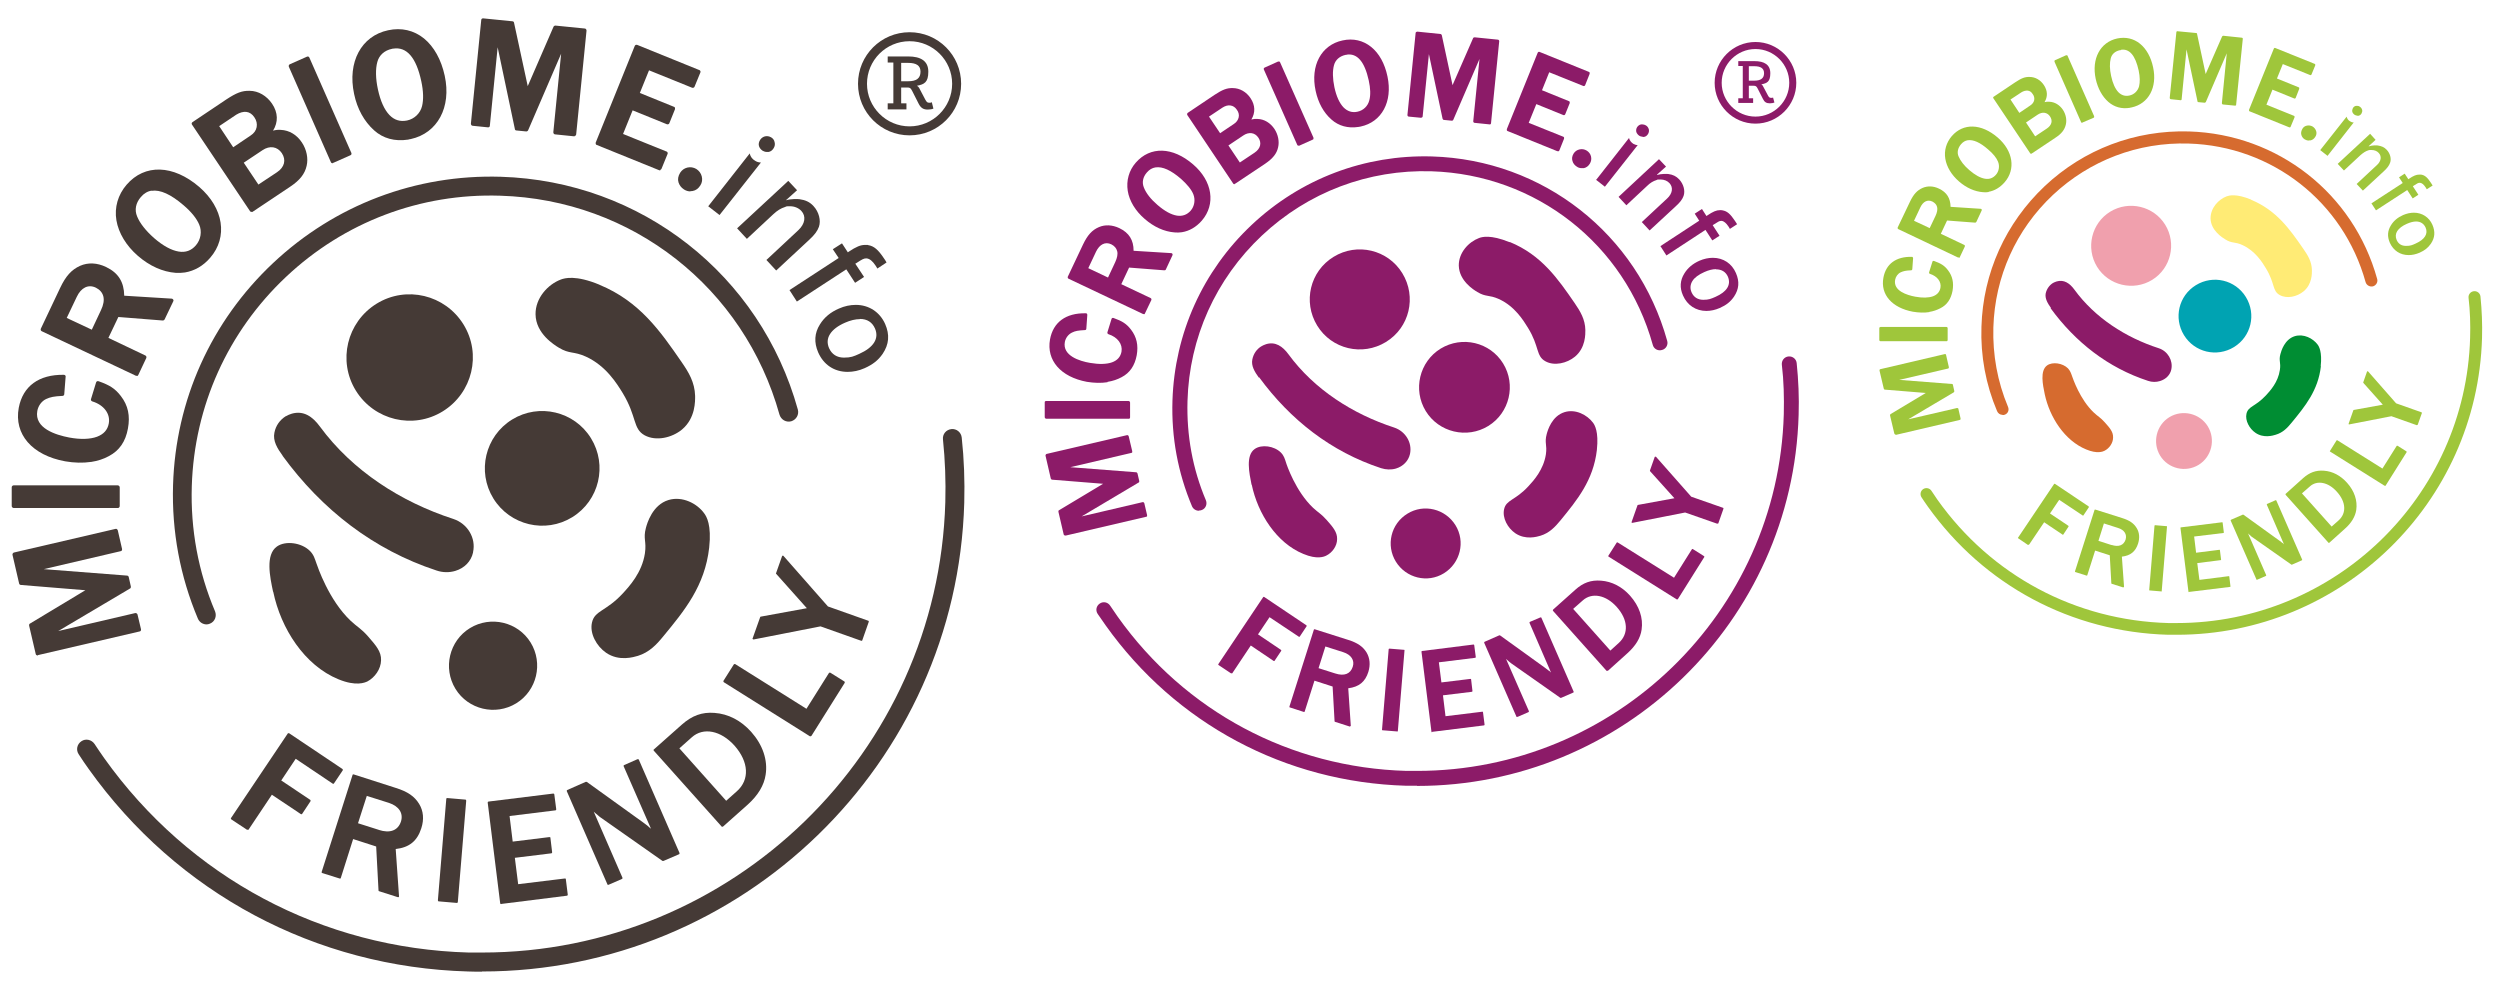 <?xml version="1.0" encoding="UTF-8"?>
<svg id="Ebene_1" data-name="Ebene 1" xmlns="http://www.w3.org/2000/svg" width="1280" height="509" xmlns:xlink="http://www.w3.org/1999/xlink" version="1.1" viewBox="0 0 1280 509">
  <defs>
    <style>
      .cls-1 {
        fill: #00a3b2;
      }

      .cls-1, .cls-2, .cls-3, .cls-4, .cls-5, .cls-6, .cls-7, .cls-8, .cls-9 {
        stroke-width: 0px;
      }

      .cls-10 {
        clip-path: url(#clippath);
      }

      .cls-2 {
        fill: none;
      }

      .cls-3 {
        fill: #008d33;
      }

      .cls-4 {
        fill: #ffeb75;
      }

      .cls-5 {
        fill: #d66b2f;
      }

      .cls-6 {
        fill: #9fc63b;
      }

      .cls-7 {
        fill: #453a36;
      }

      .cls-8 {
        fill: #f0a0ad;
      }

      .cls-9 {
        fill: #8c1b68;
      }
    </style>
    <clipPath id="clippath">
      <rect class="cls-2" x="6.1" y="9.6" width="1264.9" height="487.9"/>
    </clipPath>
  </defs>
  <g class="cls-10">
    <path class="cls-7" d="M139.8,302.9c-1.6-7.5-4-18.9,2-23.1,4.4-3.1,12.6-2,16.9,2.3,2,2,2.5,4.1,3.3,6.3.6,1.7,6.3,18.8,17.5,29.4,3.5,3.3,5.2,3.8,9,8.1,3.9,4.5,6.8,7.7,6.6,12.2-.1,4.5-3.2,8.8-7,10.8-1.3.6-5.8,2.6-14.8-1.1-17.4-7.1-29.5-26-33.4-44.8"/>
    <path class="cls-7" d="M363.1,280.4c-2.2,19.6-12.7,32.3-23.5,45.4-3.5,4.3-7.2,8.2-13,10-2.1.6-9.6,3-16.3-1.6-4.9-3.4-8.5-9.9-7.2-15.5,1.4-6.2,7.2-5.6,15.8-14.9,3.3-3.6,9.8-10.6,11.3-20.5.9-6.2-1-7.4.5-13,.6-2.3,3.3-11.8,11.6-14.3,7-2.1,14.6,1.7,18.3,6.9,1.1,1.5,3.8,5.8,2.5,17.5"/>
    <path class="cls-7" d="M302.6,224.4c8.5,13.8,4.2,31.9-9.6,40.4-13.8,8.5-31.9,4.2-40.4-9.6-8.5-13.8-4.2-31.9,9.6-40.4,13.8-8.5,31.9-4.2,40.4,9.6"/>
    <path class="cls-7" d="M306.9,145.8c20.6,8.5,31.2,23.8,42.1,39.6,3.6,5.2,6.7,10.3,6.9,17.3,0,2.5.3,11.3-6.7,17.2-5.2,4.3-13.3,6.1-19.1,3-6.2-3.4-3.9-9.5-11.3-21.7-2.9-4.7-8.5-13.9-18.8-18.6-6.4-2.9-8.3-1.2-13.9-4.6-2.3-1.4-11.8-7.2-11.9-17.1-.1-8.3,6.3-15.3,13-17.8,1.9-.7,7.5-2.4,19.8,2.7"/>
    <path class="cls-7" d="M237.3,166.1c9.4,15.2,4.6,35.1-10.6,44.5s-35.1,4.6-44.5-10.6c-9.4-15.2-4.6-35.1,10.6-44.5,15.2-9.4,35.1-4.6,44.5,10.6"/>
    <path class="cls-7" d="M271.7,329c6.5,10.6,3.2,24.6-7.4,31.1-10.6,6.5-24.6,3.2-31.1-7.4-6.5-10.6-3.2-24.6,7.4-31.1,10.6-6.5,24.6-3.2,31.1,7.4"/>
    <path class="cls-7" d="M144.7,233.4c20.1,27.5,46.5,48.1,78.8,58.7,3.2,1.1,6.6,1.1,9.6.2,4.7-1.4,8.1-4.9,9.1-9.4v-.2c1.6-7.2-2.8-14.6-10.1-17-26.8-8.7-51.6-24.6-68.3-47.3-3.8-5.2-8.4-8.3-14.4-6.6-1.1.3-2.1.8-3,1.3h-.1c-3,1.9-5.1,4.8-5.8,8.4-.9,4.2,1.5,8.1,4.2,11.8"/>
    <path class="cls-7" d="M105.8,319.7c-1.9,0-3.7-1.1-4.5-3-9.1-21.6-13.4-44.6-12.7-68.3,1.3-43.5,19.5-83.9,51.2-113.7,31.7-29.8,73.1-45.5,116.6-44.2,71.8,2.2,132.9,50.1,152.1,119.2.7,2.6-.8,5.2-3.4,6-2.6.7-5.2-.8-6-3.4-18.1-65-75.5-110.1-143-112.1-40.9-1.3-79.9,13.5-109.7,41.6-29.8,28.1-46.9,66.1-48.2,107-.7,22.3,3.3,43.9,11.9,64.2,1,2.5-.1,5.3-2.6,6.3-.6.3-1.3.4-1.9.4"/>
    <path class="cls-7" d="M246.8,497.5c-2.4,0-4.7,0-7.1-.1-78.1-2.2-148.9-40-194.3-103.7-1.8-2.5-3.5-5-5.1-7.5-1.5-2.2-.9-5.2,1.4-6.7,2.2-1.5,5.2-.8,6.7,1.4,1.6,2.4,3.2,4.8,4.9,7.2,43.6,61.2,111.7,97.5,186.7,99.6,2.3,0,4.6,0,6.8,0,127.8,0,233.5-102.1,237.2-230.6.3-10.7-.1-21.5-1.2-32.1-.3-2.7,1.6-5,4.3-5.3,2.6-.3,5,1.6,5.3,4.3,1.2,11,1.6,22.3,1.3,33.4-3.8,133.8-113.9,240-246.9,240"/>
    <path class="cls-7" d="M353.5,98c-1.1,0-2.2-.3-3.3-1-1.4-.9-2.3-2.1-2.8-3.6-.5-1.6-.2-3.2.8-4.9.9-1.4,2.1-2.3,3.7-2.7,1.6-.4,3.2-.1,4.6.7,1.4.9,2.4,2.2,2.8,3.8.4,1.6.2,3.2-.7,4.6-1,1.6-2.3,2.6-4,2.9-.4,0-.8.1-1.2.1"/>
    <path class="cls-7" d="M126.7,424.8c0,0-.2,0-.3,0l-8-5.3c-.2-.2-.3-.4-.1-.7l29-43.2c0-.1.2-.2.3-.2.1,0,.3,0,.4,0l27.3,18.3c.1,0,.2.2.2.3,0,.1,0,.3,0,.4l-4.5,6.7c-.1.2-.4.3-.7.1l-18.9-12.7-7.4,11.1,14.8,9.9c.1,0,.2.2.2.3,0,.1,0,.3,0,.4l-4.3,6.5c-.2.2-.4.3-.7.1l-14.8-9.9-11.9,17.8c0,.1-.2.2-.3.2,0,0,0,0,0,0"/>
    <path class="cls-7" d="M193.9,424.9c5.8,1.9,9.9.3,11.4-4.3,1.3-4.2-1-7.8-6.1-9.5l-11.4-3.6-4.5,14,10.7,3.4ZM203.6,459.3s0,0-.1,0l-9.4-3c-.2,0-.3-.2-.3-.4l-1.2-22.5-11.8-3.8-6.3,19.9c0,.1-.1.2-.2.3-.1,0-.2,0-.4,0l-8.9-2.8c-.3,0-.4-.4-.3-.6l15.8-49.6c0-.1.1-.2.2-.3.1,0,.2,0,.4,0l21.5,6.9c6.1,1.9,9.6,4.3,12,8.2,2.2,3.6,2.6,7.9,1.1,12.5-2.1,6.5-6.1,9.8-13.1,10.6l1.7,24.2c0,.2,0,.3-.2.4,0,0-.2.1-.3.1"/>
    <path class="cls-7" d="M233.9,462.3h0l-9.3-.8c-.1,0-.2,0-.3-.2,0,0-.1-.2-.1-.4l4.3-51.9c0-.3.3-.4.5-.4l9.3.8c.1,0,.2,0,.3.2s.1.2.1.4l-4.3,51.9c0,.2-.2.4-.5.4"/>
    <path class="cls-7" d="M256.6,462.9c-.1,0-.2,0-.3-.1-.1,0-.2-.2-.2-.3l-6.4-51.6c0-.3.2-.5.4-.5l33.2-4.1c.3,0,.5.2.5.4l1,7.7c0,.3-.2.5-.4.5l-23.5,2.9,1.6,13.1,18.7-2.3c.1,0,.3,0,.4,0,.1,0,.2.2.2.3l.9,7.5c0,.3-.2.5-.4.5l-18.7,2.3,1.7,13.5,23.8-2.9c.1,0,.3,0,.4,0,.1,0,.2.2.2.3l1,8c0,.3-.2.5-.4.5l-33.5,4.2s0,0,0,0"/>
    <path class="cls-7" d="M311.5,453.1c0,0-.1,0-.2,0-.1,0-.2-.1-.3-.3l-20.8-47.7c-.1-.2,0-.5.2-.6l9.5-4.2c.1,0,.3,0,.5,0l28.9,20.8c0,0,.2.2.4.3.5.4,1.4,1,2.2,1.7l.2.2c.4.4.8.7,1.2,1l-14-32c-.1-.2,0-.5.3-.6l6.8-3c.1,0,.2,0,.4,0,.1,0,.2.1.3.3l20.8,47.7c0,.1,0,.2,0,.4s-.1.2-.3.3l-7.9,3.4c-.2,0-.3,0-.5,0l-31.9-22.4c-.2-.2-.7-.5-1.3-1.1-.3-.3-.7-.6-1.2-1-.2-.2-.5-.4-.8-.7l14.7,33.8c.1.2,0,.5-.2.6l-6.9,3c0,0-.1,0-.2,0"/>
    <path class="cls-7" d="M377.6,405.5h0,0ZM347.8,383.1l24,26.9,5.5-4.9c6.6-5.9,6.1-15-1.2-23.3-7-7.8-16-9.6-21.9-4.3l-6.3,5.6ZM369.7,423.3h0c-.1,0-.2,0-.3-.2l-34.7-38.8c0,0-.1-.2-.1-.3,0-.1,0-.2.2-.3l14.3-12.7c5.2-4.6,10.3-6.5,16.7-6,7.1.5,13.6,3.9,18.8,9.7,5.9,6.6,8.6,14.5,7.4,22-.8,5.4-3.9,10.5-9.1,15.2l-12.7,11.3c0,0-.2.1-.3.1"/>
    <path class="cls-7" d="M415,377c0,0-.2,0-.3,0l-44.1-27.7c-.2-.1-.3-.4-.2-.7l5.3-8.4c0-.1.2-.2.3-.2.1,0,.3,0,.4,0l36.5,22.9,11.5-18.3c0-.1.2-.2.3-.2.1,0,.2,0,.4,0l7.2,4.5c.1,0,.2.2.2.3,0,.1,0,.3,0,.4l-17,27.1c0,.1-.2.2-.4.2"/>
    <path class="cls-7" d="M440.9,328c0,0-.1,0-.2,0l-20.6-7.3-34.2,6.7c-.2,0-.3,0-.5-.2-.1-.1-.2-.3,0-.5l3.8-10.7c0-.2.2-.3.4-.3l23.5-4.3-15.7-17.6c-.1-.1-.2-.3,0-.5l3-8.5c0-.2.2-.3.4-.3.2,0,.3,0,.4.2l22.7,25.8,20.6,7.3c.1,0,.2.1.3.2,0,.1,0,.2,0,.4l-3.3,9.4c0,.1-.1.2-.2.3s-.1,0-.2,0"/>
    <path class="cls-7" d="M19.4,335.6c-.5,0-1-.2-1.1-.7l-3.4-14.6c0-.4,0-.8.4-1l28.4-17.1-33-2.7c-.4,0-.8-.3-.9-.7l-3.4-14.7c-.1-.5.2-1,.7-1.2l52-12.1c.5-.2,1,.2,1.2.7l2.2,9.6c0,.3,0,.5-.1.7-.1.2-.4.4-.6.4l-39.4,9.2,42.6,3.3c.4,0,.8.3.9.7l1.1,4.9c0,.4,0,.8-.4,1l-36.8,21.8,39.4-9.2c.5-.1,1,.2,1.2.7l1.8,7.6c0,.2,0,.5-.1.7-.1.2-.4.4-.6.4l-52,12.1s0,0,0,0"/>
    <path class="cls-7" d="M60.5,260.1s-.1,0-.2,0H7c-.5,0-1-.5-1-1v-9.6c0-.3.1-.5.3-.7.2-.2.4-.3.7-.3h53.3c.5,0,1,.5,1,1v9.6c0,.5-.4.9-.8,1"/>
    <path class="cls-7" d="M46.6,236.5c-4.1.6-8.6.5-13.2-.3-17-3.1-26.3-13.9-23.8-27.4,2.1-11.1,10.3-17.1,23.1-16.9.3,0,.5.1.7.3.2.2.3.5.2.7l-.7,8.9c0,.5-.4.9-.9.9-4.4.2-6.2.6-8.4,1.6-2.3,1.1-4,3.4-4.5,6.1-1.6,8.9,9.5,12.3,16.3,13.6,5.8,1.1,10.8.9,14.3-.4,3.4-1.3,5.4-3.5,6-6.8.9-4.9-2.5-9.5-8.5-11.3-.5-.2-.8-.7-.6-1.2l2.6-8.5c0-.2.3-.5.5-.6.2-.1.5-.1.8,0,5.7,2,8.5,3.8,11.4,7.6,3.7,4.8,4.8,10.1,3.6,16.6-1.2,6.7-4.4,11.3-9.7,14.1-2.7,1.5-5.8,2.5-9.1,3"/>
    <path class="cls-7" d="M34.2,162.8l12.8,6,4.7-10c1.3-2.7,1.7-5.1,1.2-7.1-.5-1.9-1.8-3.4-3.8-4.4-3.9-1.9-7.6,0-9.8,4.7l-5.1,10.7ZM70.2,192.4c-.2,0-.4,0-.6,0l-48.2-22.8c-.5-.2-.7-.8-.5-1.3l9.9-20.9c2.9-6.1,5.8-9.3,10.2-11.3,4.1-1.8,8.7-1.6,13.3.6,6.3,3,9.2,7.7,9.3,14.7l24.3,1.5c.3,0,.6.2.8.5.2.3.2.6,0,.9l-4.4,9.2c-.2.4-.6.6-1,.6l-22.7-1.8-5.1,10.7,18.9,9c.5.2.7.8.5,1.3l-4.1,8.7c-.1.2-.3.4-.5.5,0,0-.1,0-.2,0"/>
    <path class="cls-7" d="M77.7,97.6c-2.1.3-4,1.4-5.6,3.3-2.6,3-3.3,6.6-1.9,9.9t0,0c1.4,3.5,4.5,7.4,8.7,11.1,4.6,4,8.9,6.3,12.6,6.9,3.5.6,6.5-.5,8.8-3.2,2.5-2.9,3.2-7.1,1.7-10.6-1.3-3.1-4-6.5-8-9.9-6.5-5.6-12-8.1-16.4-7.4M94.7,139.5c-1.5.2-3.1.3-4.7.2-6.7-.5-13.4-3.5-19.4-8.7-6-5.2-9.9-11.7-11-18.2-1.1-6.6.8-13.1,5.2-18.2,9.3-10.8,23.9-10.3,37.2,1.1,12.5,10.8,14.8,25.7,5.6,36.3-3.6,4.2-8.1,6.7-12.9,7.5"/>
    <path class="cls-7" d="M112.3,64.7l7.1,10.7,8.9-6c1.7-1.1,2.8-2.6,3.1-4.3.3-1.6,0-3.4-1.2-5.1-1-1.5-2.4-2.5-4-2.7-1.6-.2-3.4.3-5.2,1.4l-8.8,5.9ZM142.3,89h0s0,0,0,0ZM124.8,83.3l7.5,11.2,9.5-6.3h0c3.9-2.6,4.8-6.3,2.5-9.8-2.3-3.4-6.2-4-9.9-1.5l-9.6,6.4ZM129,108.5c-.4,0-.7,0-1-.4l-29.7-44.3c-.3-.4-.2-1,.3-1.3l17.3-11.6c5.2-3.4,8-4.5,11.9-4.4,4.5,0,8.8,2.6,11.5,6.6,3.1,4.6,3.2,9.4.5,13.8,1.4-.4,2.6-.5,4-.4,4.3.2,8.2,2.5,10.8,6.5,2.4,3.6,3.3,8.1,2.4,11.9-.9,4.1-3.5,7.4-8.3,10.6l-19.3,12.9c-.1,0-.2.1-.4.2"/>
    <path class="cls-7" d="M170.4,83.6c-.4,0-.9-.2-1-.6l-21.5-48.8c-.2-.5,0-1.1.5-1.3l8.8-3.9c.2-.1.5-.1.7,0,.2,0,.4.3.5.5l21.5,48.8c.1.2.1.5,0,.7,0,.2-.3.4-.5.5l-8.8,3.9c0,0-.2,0-.2,0"/>
    <path class="cls-7" d="M201.3,24.9c-.2,0-.4,0-.6.1-3.9.8-6.6,3.3-7.5,6.7t0,0c-1,3.6-.9,8.6.3,14.1,1.3,6,3.3,10.4,5.9,13.1,2.5,2.6,5.5,3.5,9,2.8,3.8-.8,6.8-3.7,7.7-7.4.8-3.3.7-7.6-.4-12.7-2.6-12.2-7.5-17.8-14.4-16.7M208.8,71.5c-6.6,1-12.7-.6-17.3-4.8-5-4.5-8.6-10.9-10.2-18.6-3.5-16.3,3.7-29.7,17.4-32.6,6.8-1.5,13.2,0,18.4,4.2,5.1,4.2,8.8,10.8,10.6,19.1,3.5,16.1-3.7,29.4-17.4,32.4-.5,0-.9.2-1.4.3"/>
    <path class="cls-7" d="M294.2,69.8c0,0-.2,0-.2,0l-9.8-1c-.5,0-.9-.5-.9-1.1l4-40.2-16.9,39.2c-.2.4-.6.6-1,.6l-5-.5c-.4,0-.8-.3-.8-.8l-8.8-41.8-4,40.2c0,.3-.1.5-.3.6-.2.2-.4.2-.7.2l-7.8-.8c-.5,0-.9-.5-.9-1.1l5.3-53.1c0-.3.2-.5.3-.6.2-.2.5-.2.7-.2l15,1.5c.4,0,.8.4.8.8l7,32.4,13.2-30.4c.2-.4.6-.6,1-.6l15,1.5c.5,0,.9.5.9,1.1l-5.3,53.1c0,.3-.2.5-.3.6-.1.1-.3.2-.5.2"/>
    <path class="cls-7" d="M338.1,87.2c-.2,0-.3,0-.5,0l-32.1-13c-.2,0-.4-.3-.5-.5,0-.2,0-.5,0-.7l20-49.5c.2-.5.8-.7,1.3-.5l31.8,12.9c.2,0,.4.3.5.5.1.2.1.5,0,.7l-3,7.3c-.2.5-.8.7-1.3.5l-22-8.9-4.7,11.6,17.5,7.1c.2,0,.4.3.5.5,0,.2,0,.5,0,.7l-2.9,7.2c-.2.5-.8.7-1.3.5l-17.5-7.1-4.9,12.1,22.3,9c.2,0,.4.3.5.5.1.2.1.5,0,.7l-3.1,7.6c-.1.3-.4.5-.7.6"/>
    <path class="cls-7" d="M402.2,102.6c2.7-.9,6.5-.7,7.2-.6,2.8.4,5.1,1.3,7.1,3.5,2.8,3,3.9,7.4,2.8,10.6-.8,2.2-2.2,4.1-4.9,6.6l-17,15.8-5-5.4,16.4-15.3c3.4-3.2,4-7.1,1.5-9.8-1.4-1.5-3.5-2.4-5.8-2.4s-1.8.1-2.6.4c-2,.6-4,1.8-6.1,3.8l-13.4,12.5-5-5.4,26.2-24.3,4.5,4.8-5.8,5.2Z"/>
    <path class="cls-7" d="M404.1,148.6l25.3-16.5-3-4.5,4.7-3,3,4.6.4-.3c3.9-2.6,6.1-3.5,8.4-3.5s1.1,0,1.6.1c3,.5,5.1,2.3,8.1,6.8.6.8.8,1.2,1.3,2.1l-4.7,3.1c-.3-.6-.6-1-.9-1.5-1.5-2.3-3-3.5-4.5-3.7-.2,0-.3,0-.4,0-1.1,0-1.9.4-5.1,2.5l-.4.2,4.5,6.8-4.6,3-4.5-6.9-25.3,16.5-3.8-5.9Z"/>
    <path class="cls-7" d="M440.2,163.4c-2.2,0-4.8.6-7.5,1.8-3.7,1.6-6.3,3.6-7.7,5.8-1.5,2.3-1.6,4.8-.5,7.3,1.4,3.1,4,4.8,7.6,4.8s4.9-.6,7.8-1.9c7.4-3.3,10.3-7.9,8.1-13-1.4-3.2-4-4.9-7.7-4.9M434,190.4c-6.8,0-12.3-3.6-15.1-10-2.2-5.1-1.9-9.9.9-14.3,2.2-3.6,5.5-6.3,9.7-8.1,2.9-1.3,5.8-1.9,8.7-1.9,6.7,0,12.3,3.7,15,9.8,2.4,5.5,2,10.4-1.3,15.3-2.3,3.3-5,5.4-9.2,7.3-2.9,1.3-5.9,1.9-8.7,1.9"/>
    <path class="cls-7" d="M362.7,105.5l21.2-27c0,0,0,.2,0,.3.4,1.5,1.3,2.7,2.7,3.5.9.6,1.9.9,3,.9l-21.2,26.9-5.8-4.5Z"/>
    <path class="cls-7" d="M392.7,77.8c-.8,0-1.5-.2-2.2-.6-.9-.6-1.6-1.4-1.9-2.4-.3-1-.1-2.1.6-3.2.6-.9,1.4-1.5,2.5-1.8.3,0,.7-.1,1-.1.7,0,1.4.2,2.1.6,1,.6,1.6,1.4,1.8,2.5.3,1.1.1,2.1-.5,3.1-.7,1.1-1.5,1.7-2.6,1.9-.3,0-.5,0-.8,0"/>
    <path class="cls-7" d="M471.3,36.7c0-3.1-2.1-4.5-6.3-4.5h-3.6v9.4h3.6c4.2,0,6.3-1.5,6.3-4.9M477.1,52.4l.8,3.2c-.6.3-1.7.5-2.9.5-2.2,0-3.5-.8-4.6-2.9l-3.4-6.7c-.8-1.5-1.1-1.7-2.6-1.7h-3v8.1h2.7v3.1h-9.6v-3.1h2.9v-20.9h-2.9v-3.1h10.5c6.4,0,10.3,2.3,10.3,7.8s-2.1,6.5-5.8,7.2c.4.3.9.7,1.2,1.3l3.1,5.9c.7,1.2,1,1.5,2,1.5s.8,0,1.3-.3"/>
    <path class="cls-7" d="M465.7,21.1c-12.1,0-21.8,9.8-21.8,21.8s9.8,21.8,21.8,21.8,21.8-9.8,21.8-21.8-9.8-21.8-21.8-21.8M465.7,69.3c-14.6,0-26.4-11.8-26.4-26.4s11.8-26.4,26.4-26.4,26.4,11.8,26.4,26.4-11.8,26.4-26.4,26.4"/>
    <path class="cls-9" d="M640.8,248.2c-1.2-6-3.1-15,1.6-18.3,3.5-2.5,10-1.6,13.4,1.8,1.6,1.6,2,3.2,2.6,5,.4,1.4,5,14.9,13.9,23.3,2.8,2.6,4.1,3,7.1,6.4,3.1,3.5,5.3,6.1,5.2,9.6,0,3.6-2.5,7-5.6,8.5-1,.5-4.6,2.1-11.7-.9-13.7-5.6-23.3-20.6-26.4-35.4"/>
    <path class="cls-9" d="M817.6,230.4c-1.8,15.5-10.1,25.6-18.6,36-2.8,3.4-5.7,6.5-10.3,7.9-1.7.5-7.6,2.3-12.9-1.3-3.9-2.7-6.7-7.8-5.7-12.3,1.1-4.9,5.7-4.4,12.5-11.8,2.6-2.8,7.7-8.4,8.9-16.3.7-4.9-.8-5.8.4-10.3.5-1.9,2.6-9.3,9.2-11.3,5.6-1.7,11.5,1.4,14.5,5.4.9,1.2,3,4.6,2,13.9"/>
    <path class="cls-9" d="M769.6,186.1c6.7,10.9,3.3,25.3-7.6,32-10.9,6.7-25.3,3.3-32-7.6-6.7-10.9-3.3-25.3,7.6-32,11-6.7,25.3-3.3,32,7.6"/>
    <path class="cls-9" d="M773,123.9c16.3,6.7,24.7,18.9,33.3,31.4,2.8,4.1,5.3,8.2,5.4,13.7,0,2,.2,9-5.3,13.6-4.1,3.4-10.6,4.9-15.1,2.4-5-2.7-3-7.5-9-17.2-2.3-3.7-6.7-11-14.9-14.7-5.1-2.3-6.6-.9-11-3.6-1.9-1.1-9.3-5.7-9.5-13.5-.1-6.6,5-12.1,10.3-14.1,1.5-.6,5.9-1.9,15.7,2.1"/>
    <path class="cls-9" d="M718,139.9c7.4,12.1,3.7,27.8-8.4,35.2-12.1,7.4-27.8,3.7-35.2-8.4-7.4-12.1-3.7-27.8,8.4-35.2,12-7.4,27.8-3.7,35.2,8.4"/>
    <path class="cls-9" d="M745.2,268.9c5.2,8.4,2.5,19.4-5.9,24.6-8.4,5.2-19.4,2.5-24.6-5.9-5.2-8.4-2.6-19.4,5.9-24.6,8.4-5.2,19.4-2.5,24.6,5.9"/>
    <path class="cls-9" d="M644.7,193.2c15.9,21.7,36.8,38.1,62.4,46.5,2.5.8,5.2.9,7.6.2,3.7-1.1,6.4-3.9,7.2-7.4h0c1.3-5.8-2.3-11.7-8.1-13.6-21.2-6.9-40.9-19.5-54.1-37.5-3-4.1-6.7-6.6-11.4-5.2-.8.3-1.7.6-2.4,1.1h-.1c-2.4,1.5-4,3.8-4.6,6.7-.7,3.3,1.2,6.4,3.3,9.3"/>
    <path class="cls-9" d="M613.8,261.5c-1.5,0-2.9-.9-3.5-2.3-7.2-17.1-10.6-35.3-10-54.1,1.1-34.4,15.5-66.4,40.6-90,25.1-23.6,57.9-36,92.3-35,56.8,1.7,105.2,39.7,120.4,94.4.6,2-.6,4.2-2.7,4.7-2.1.6-4.2-.6-4.7-2.7-14.3-51.5-59.8-87.1-113.2-88.8-32.4-1-63.3,10.7-86.9,32.9-23.6,22.2-37.2,52.3-38.1,84.7-.5,17.6,2.6,34.7,9.4,50.8.8,1.9,0,4.2-2,5-.5.2-1,.3-1.5.3"/>
    <path class="cls-9" d="M725.5,402.3c-1.9,0-3.7,0-5.6,0-61.8-1.8-117.9-31.7-153.8-82.1-1.4-2-2.7-3.9-4.1-5.9-1.2-1.8-.7-4.1,1.1-5.3,1.8-1.2,4.1-.7,5.3,1.1,1.3,1.9,2.6,3.8,3.9,5.7,34.5,48.5,88.4,77.2,147.8,78.9,1.8,0,3.6,0,5.4,0,101.2,0,184.9-80.8,187.8-182.6.2-8.5,0-17.1-1-25.4-.2-2.1,1.3-4,3.4-4.2,2.1-.2,4,1.3,4.2,3.4.9,8.7,1.3,17.6,1,26.5-3,105.9-90.1,190-195.4,190"/>
    <path class="cls-9" d="M809.9,86.1c-.9,0-1.8-.2-2.6-.8-1.1-.7-1.9-1.7-2.2-2.9-.4-1.2-.2-2.5.6-3.8.7-1.1,1.7-1.8,3-2.1,1.3-.3,2.5-.1,3.7.6,1.1.7,1.9,1.7,2.2,3,.3,1.3.1,2.5-.6,3.7-.8,1.3-1.8,2-3.1,2.3-.3,0-.6,0-.9,0"/>
    <path class="cls-9" d="M630.4,344.7c0,0-.2,0-.2,0l-6.3-4.2c-.2-.1-.2-.4-.1-.5l22.9-34.2c0,0,.1-.1.2-.2,0,0,.2,0,.3,0l21.6,14.5c0,0,.1.1.2.2,0,0,0,.2,0,.3l-3.5,5.3c-.1.2-.4.2-.5.1l-15-10-5.9,8.8,11.7,7.9c0,0,.1.1.2.2,0,.1,0,.2,0,.3l-3.4,5.1c-.1.2-.4.2-.5.1l-11.7-7.9-9.4,14.1c0,0-.1.1-.2.2,0,0,0,0,0,0"/>
    <path class="cls-9" d="M683.6,344.8c4.6,1.5,7.8.3,9-3.4,1.1-3.3-.8-6.2-4.9-7.5l-9.1-2.9-3.5,11.1,8.5,2.7ZM691.2,372s0,0-.1,0l-7.5-2.4c-.2,0-.3-.2-.3-.3l-1-17.8-9.3-3-5,15.8c0,0,0,.2-.2.2,0,0-.2,0-.3,0l-7.1-2.3c-.2,0-.3-.3-.2-.5l12.5-39.3c0,0,.1-.2.2-.2,0,0,.2,0,.3,0l17,5.4c4.8,1.5,7.6,3.4,9.5,6.5,1.7,2.9,2,6.3.9,9.9-1.6,5.1-4.8,7.7-10.3,8.4l1.3,19.1c0,.1,0,.2-.1.3,0,0-.2,0-.2,0"/>
    <path class="cls-9" d="M715.3,374.5h0l-7.4-.6c0,0-.2,0-.3-.1,0,0,0-.2,0-.3l3.4-41.1c0-.2.2-.3.4-.3l7.4.6c.1,0,.2,0,.3.1,0,0,0,.2,0,.3l-3.4,41.1c0,.2-.2.4-.4.4"/>
    <path class="cls-9" d="M733.2,374.9c0,0-.2,0-.2,0,0,0-.1-.2-.1-.3l-5.1-40.9c0-.2.1-.4.3-.4l26.3-3.3c.2,0,.4.1.4.3l.8,6.1c0,.2-.1.4-.3.4l-18.6,2.3,1.3,10.3,14.8-1.8c0,0,.2,0,.3,0,0,0,.1.2.1.2l.7,6c0,.2-.1.4-.3.4l-14.8,1.8,1.3,10.7,18.8-2.3c0,0,.2,0,.3,0,0,0,.1.2.1.3l.8,6.3c0,.2-.1.4-.3.4l-26.5,3.3s0,0,0,0"/>
    <path class="cls-9" d="M776.7,367.1s0,0-.1,0c0,0-.2-.1-.2-.2l-16.5-37.8c0-.2,0-.4.2-.5l7.5-3.3c.1,0,.3,0,.4,0l22.9,16.5c0,0,.2.1.4.3.4.3,1.1.8,1.7,1.3h.2c.3.4.6.7.9.9l-11-25.4c0-.2,0-.4.2-.5l5.4-2.3c0,0,.2,0,.3,0,0,0,.2.1.2.2l16.5,37.8c0,0,0,.2,0,.3,0,0-.1.2-.2.2l-6.2,2.7c-.1,0-.3,0-.4,0l-25.2-17.7c-.2-.1-.5-.4-1-.8-.3-.2-.6-.5-.9-.8-.1-.1-.4-.3-.7-.6l11.7,26.7c0,.2,0,.4-.2.5l-5.5,2.4s0,0-.2,0"/>
    <path class="cls-9" d="M829,329.5h0,0ZM805.5,311.8l19,21.3,4.3-3.9c5.2-4.7,4.8-11.9-1-18.4-5.5-6.2-12.7-7.6-17.4-3.4l-5,4.4ZM822.8,343.5h0c0,0-.2,0-.3-.1l-27.4-30.7c0,0-.1-.2,0-.3,0,0,0-.2.1-.3l11.3-10.1c4.1-3.7,8.1-5.1,13.2-4.7,5.6.4,10.8,3.1,14.9,7.7,4.7,5.3,6.8,11.4,5.9,17.4-.6,4.3-3.1,8.3-7.2,12l-10,9c0,0-.2,0-.3,0"/>
    <path class="cls-9" d="M858.7,306.9c0,0-.1,0-.2,0l-34.9-21.9c-.2-.1-.2-.4-.1-.5l4.2-6.6c0,0,.1-.2.2-.2,0,0,.2,0,.3,0l28.9,18.1,9.1-14.5c0,0,.1-.1.2-.2s.2,0,.3,0l5.7,3.6c0,0,.2.1.2.2,0,.1,0,.2,0,.3l-13.5,21.5c0,.1-.2.2-.3.2"/>
    <path class="cls-9" d="M879.2,268.1s0,0-.1,0l-16.3-5.7-27,5.3c-.1,0-.3,0-.4-.1,0-.1-.1-.2,0-.4l3-8.5c0-.1.2-.2.3-.2l18.6-3.4-12.5-13.9c0-.1-.1-.2,0-.4l2.4-6.8c0-.1.2-.2.3-.2.1,0,.3,0,.4.1l18,20.4,16.3,5.7c0,0,.2.1.2.2,0,0,0,.2,0,.3l-2.6,7.4c0,0-.1.2-.2.2,0,0-.1,0-.2,0"/>
    <path class="cls-9" d="M545.5,274.2c-.4,0-.8-.2-.9-.6l-2.7-11.6c0-.3,0-.7.4-.8l22.5-13.5-26.1-2.1c-.3,0-.6-.3-.7-.6l-2.7-11.7c0-.4.2-.8.6-.9l41.1-9.6c.4-.1.8.2.9.6l1.8,7.6c0,.2,0,.4,0,.6-.1.2-.3.3-.5.3l-31.2,7.3,33.7,2.6c.3,0,.6.3.7.6l.9,3.9c0,.3,0,.7-.4.8l-29.1,17.3,31.2-7.3c.4-.1.8.2.9.6l1.4,6c0,.2,0,.4,0,.6-.1.2-.3.3-.5.3l-41.1,9.6s0,0,0,0"/>
    <path class="cls-9" d="M578,214.4s0,0-.1,0h-42.2c-.4,0-.8-.4-.8-.8v-7.6c0-.2,0-.4.2-.5.1-.1.3-.2.5-.2h42.2c.4,0,.8.4.8.8v7.6c0,.4-.3.7-.6.8"/>
    <path class="cls-9" d="M567,195.7c-3.2.5-6.8.4-10.5-.2-13.4-2.5-20.8-11-18.9-21.7,1.6-8.8,8.1-13.6,18.3-13.4.2,0,.4,0,.6.2.1.2.2.4.2.6l-.5,7.1c0,.4-.3.7-.7.7-3.5.2-4.9.4-6.7,1.3-1.8.9-3.2,2.7-3.6,4.8-1.3,7,7.5,9.8,12.9,10.7,4.6.8,8.5.7,11.3-.3,2.7-1,4.3-2.8,4.8-5.4.7-3.9-2-7.5-6.7-9-.4-.1-.6-.6-.5-1l2.1-6.8c0-.2.2-.4.4-.5.2,0,.4-.1.6,0,4.5,1.6,6.7,3,9,6,2.9,3.8,3.8,8,2.9,13.1-1,5.3-3.5,9-7.7,11.2-2.2,1.2-4.6,2-7.2,2.4"/>
    <path class="cls-9" d="M557.2,137.3l10.1,4.8,3.7-7.9c1-2.2,1.4-4.1,1-5.6-.4-1.5-1.4-2.7-3-3.5-3.1-1.5-6,0-7.8,3.7l-4,8.5ZM585.7,160.8c-.2,0-.3,0-.4,0l-38.2-18.1c-.4-.2-.5-.6-.4-1l7.8-16.5c2.3-4.8,4.6-7.4,8.1-8.9,3.2-1.4,6.9-1.2,10.5.5,5,2.4,7.3,6.1,7.3,11.6l19.3,1.2c.3,0,.5.2.6.4s.1.5,0,.7l-3.4,7.3c-.1.3-.4.4-.8.4l-18-1.4-4,8.5,15,7.1c.4.2.5.6.4,1l-3.3,6.9c0,.2-.2.3-.4.4,0,0,0,0-.1,0"/>
    <path class="cls-9" d="M591.6,85.7c-1.7.3-3.1,1.1-4.4,2.6-2.1,2.4-2.6,5.2-1.5,7.8h0c1.1,2.8,3.5,5.9,6.9,8.8,3.7,3.2,7,5,10,5.5,2.8.4,5.1-.4,7-2.5,2-2.3,2.5-5.6,1.4-8.4-1-2.5-3.2-5.1-6.3-7.9-5.2-4.5-9.5-6.4-13-5.9M605.1,118.9c-1.2.2-2.5.2-3.7.1-5.3-.4-10.6-2.8-15.3-6.9-4.8-4.1-7.9-9.3-8.7-14.4-.8-5.2.6-10.4,4.1-14.4,7.4-8.5,18.9-8.2,29.4.9,9.9,8.5,11.7,20.4,4.4,28.8-2.9,3.3-6.4,5.3-10.2,5.9"/>
    <path class="cls-9" d="M619,59.7l5.7,8.5,7-4.7c1.4-.9,2.2-2.1,2.5-3.4.3-1.3,0-2.7-1-4-.8-1.2-1.9-1.9-3.2-2.1-1.3-.2-2.7.2-4.1,1.1l-6.9,4.6ZM642.7,78.9h0,0ZM628.9,74.4l5.9,8.8,7.5-5c3.1-2.1,3.8-5,2-7.7-1.8-2.7-4.9-3.1-7.8-1.1l-7.6,5.1ZM632.2,94.3c-.3,0-.6,0-.8-.3l-23.5-35.1c-.2-.4-.1-.8.2-1.1l13.7-9.2c4.1-2.7,6.4-3.6,9.4-3.5,3.6,0,7,2,9.1,5.2,2.4,3.6,2.5,7.4.4,10.9,1.1-.3,2.1-.4,3.2-.3,3.4.1,6.5,2,8.6,5.1,1.9,2.9,2.6,6.4,1.9,9.4-.7,3.3-2.8,5.8-6.6,8.4l-15.3,10.2c0,0-.2.1-.3.1"/>
    <path class="cls-9" d="M665,74.6c-.3,0-.7-.1-.8-.4l-17.1-38.6c-.2-.4,0-.8.4-1l6.9-3.1c.2,0,.4,0,.6,0,.2,0,.3.2.4.4l17.1,38.6c0,.2,0,.4,0,.6,0,.2-.2.3-.4.4l-6.9,3.1c0,0-.1,0-.2,0"/>
    <path class="cls-9" d="M689.4,28.1c-.2,0-.3,0-.5,0-3.1.7-5.2,2.6-5.9,5.3h0c-.8,2.9-.7,6.9.2,11.2,1,4.7,2.6,8.2,4.7,10.4,2,2,4.4,2.8,7.1,2.2,3-.6,5.4-2.9,6.1-5.9.7-2.6.6-6-.3-10.1-2.1-9.6-5.9-14.1-11.4-13.2M695.4,65c-5.2.8-10-.5-13.7-3.8-4-3.5-6.8-8.6-8.1-14.7-2.8-12.9,2.9-23.5,13.8-25.8,5.4-1.2,10.5,0,14.6,3.3,4.1,3.3,7,8.5,8.4,15.2,2.7,12.8-2.9,23.3-13.8,25.6-.4,0-.7.2-1.1.2"/>
    <path class="cls-9" d="M763,63.7c0,0-.1,0-.2,0l-7.8-.8c-.4,0-.7-.4-.7-.8l3.2-31.9-13.4,31.1c-.1.3-.4.5-.8.5l-4-.4c-.3,0-.6-.3-.7-.6l-7-33.1-3.2,31.9c0,.2-.1.4-.3.5-.2.1-.4.2-.6.2l-6.2-.6c-.4,0-.7-.4-.7-.8l4.2-42c0-.2.1-.4.3-.5.2-.1.4-.2.6-.2l11.8,1.2c.3,0,.6.3.7.6l5.5,25.6,10.5-24c.1-.3.4-.5.8-.5l11.9,1.2c.4,0,.7.4.7.8l-4.2,42c0,.2-.1.4-.3.5-.1,0-.2.1-.4.2"/>
    <path class="cls-9" d="M797.7,77.4c-.1,0-.3,0-.4,0l-25.4-10.3c-.2,0-.3-.2-.4-.4,0-.2,0-.4,0-.6l15.8-39.1c.2-.4.6-.6,1-.4l25.2,10.2c.2,0,.3.2.4.4,0,.2,0,.4,0,.6l-2.3,5.8c-.2.4-.6.6-1,.4l-17.4-7-3.7,9.2,13.8,5.6c.2,0,.3.2.4.4,0,.2,0,.4,0,.6l-2.3,5.7c-.2.4-.6.6-1,.4l-13.8-5.6-3.9,9.6,17.7,7.1c.2,0,.3.2.4.4,0,.2,0,.4,0,.6l-2.4,6c-.1.3-.3.4-.6.5"/>
    <path class="cls-9" d="M848.5,89.6c2.1-.7,5.1-.6,5.7-.5,2.3.3,4,1.1,5.6,2.8,2.2,2.4,3.1,5.8,2.2,8.4-.6,1.7-1.8,3.3-3.9,5.2l-13.5,12.5-4-4.3,13-12.1c2.7-2.5,3.2-5.6,1.2-7.8-1.1-1.2-2.7-1.9-4.6-1.9s-1.4,0-2.1.3c-1.6.5-3.2,1.4-4.8,3l-10.6,9.9-4-4.3,20.7-19.3,3.6,3.8-4.6,4.1Z"/>
    <path class="cls-9" d="M850,126.1l20-13.1-2.3-3.6,3.7-2.4,2.3,3.6.3-.2c3.1-2.1,4.8-2.8,6.6-2.8s.8,0,1.3.1c2.4.4,4,1.8,6.4,5.4.4.7.6,1,1.1,1.7l-3.7,2.4c-.3-.5-.4-.8-.7-1.2-1.2-1.8-2.4-2.8-3.5-2.9-.1,0-.2,0-.3,0-.9,0-1.5.4-4,2l-.3.2,3.5,5.4-3.7,2.4-3.5-5.4-20,13.1-3-4.7Z"/>
    <path class="cls-9" d="M878.6,137.8c-1.8,0-3.8.5-6,1.5-2.9,1.3-5,2.8-6.1,4.6-1.1,1.8-1.3,3.8-.4,5.8,1.1,2.5,3.2,3.8,6,3.8s3.9-.5,6.2-1.5c5.9-2.6,8.1-6.2,6.4-10.3-1.1-2.5-3.2-3.8-6.1-3.8M873.7,159.2c-5.4,0-9.8-2.9-12-7.9-1.8-4-1.5-7.8.7-11.3,1.7-2.8,4.3-5,7.7-6.5,2.3-1,4.6-1.5,6.9-1.5,5.3,0,9.7,2.9,11.8,7.8,1.9,4.4,1.6,8.2-1,12.1-1.8,2.6-3.9,4.3-7.3,5.8-2.3,1-4.6,1.5-6.9,1.5"/>
    <path class="cls-9" d="M817.3,92l16.8-21.4c0,0,0,.1,0,.2.3,1.2,1.1,2.1,2.1,2.8.7.4,1.5.7,2.3.7l-16.8,21.3-4.6-3.6Z"/>
    <path class="cls-9" d="M841,70c-.6,0-1.2-.2-1.7-.5-.7-.5-1.2-1.1-1.5-1.9-.2-.8-.1-1.7.4-2.5.5-.7,1.1-1.2,2-1.4.3,0,.5,0,.8,0,.6,0,1.1.2,1.7.5.8.5,1.2,1.1,1.5,2,.2.9,0,1.7-.4,2.4-.5.8-1.2,1.4-2.1,1.5-.2,0-.4,0-.6,0"/>
    <path class="cls-9" d="M903.2,37.5c0-2.5-1.7-3.6-5-3.6h-2.8v7.4h2.8c3.3,0,5-1.2,5-3.8M907.8,49.9l.7,2.6c-.5.2-1.3.4-2.3.4-1.8,0-2.8-.6-3.6-2.3l-2.7-5.3c-.6-1.1-.9-1.4-2.1-1.4h-2.4v6.4h2.2v2.4h-7.6v-2.4h2.3v-16.5h-2.3v-2.5h8.3c5,0,8.1,1.8,8.1,6.2s-1.7,5.1-4.6,5.7c.3.2.7.5.9,1l2.5,4.7c.5.9.8,1.2,1.6,1.2s.7,0,1-.2"/>
    <path class="cls-9" d="M898.8,25.1c-9.5,0-17.3,7.8-17.3,17.3s7.8,17.3,17.3,17.3,17.3-7.8,17.3-17.3-7.8-17.3-17.3-17.3M898.8,63.3c-11.5,0-20.9-9.4-20.9-20.9s9.4-20.9,20.9-20.9,20.9,9.4,20.9,20.9-9.4,20.9-20.9,20.9"/>
    <path class="cls-5" d="M1046.9,201.8c-1-4.8-2.5-12,1.2-14.7,2.8-2,8-1.2,10.7,1.5,1.2,1.3,1.6,2.6,2.1,4,.4,1.1,4,11.9,11.1,18.6,2.2,2.1,3.3,2.4,5.7,5.1,2.5,2.8,4.3,4.8,4.2,7.7,0,2.9-2,5.6-4.4,6.8-.8.4-3.7,1.7-9.4-.7-11-4.5-18.7-16.5-21.2-28.3"/>
    <path class="cls-3" d="M1188.3,187.5c-1.4,12.4-8.1,20.5-14.9,28.8-2.2,2.7-4.5,5.2-8.3,6.3-1.3.4-6.1,1.9-10.3-1-3.1-2.1-5.4-6.3-4.6-9.8.9-3.9,4.5-3.5,10-9.4,2.1-2.3,6.2-6.7,7.1-13,.6-3.9-.7-4.7.3-8.2.4-1.5,2.1-7.5,7.4-9.1,4.5-1.3,9.2,1.1,11.6,4.3.7.9,2.4,3.7,1.6,11.1"/>
    <path class="cls-1" d="M1149.9,152.1c5.4,8.8,2.7,20.2-6.1,25.6-8.8,5.4-20.2,2.7-25.6-6.1-5.4-8.8-2.7-20.2,6.1-25.6,8.8-5.4,20.2-2.7,25.6,6.1"/>
    <path class="cls-4" d="M1152.6,102.3c13,5.4,19.8,15.1,26.7,25.1,2.3,3.3,4.3,6.5,4.4,10.9,0,1.6.2,7.2-4.3,10.9-3.3,2.7-8.4,3.9-12.1,1.9-4-2.1-2.4-6-7.2-13.8-1.8-3-5.4-8.8-11.9-11.8-4.1-1.9-5.3-.7-8.8-2.9-1.5-.9-7.5-4.6-7.6-10.8,0-5.3,4-9.7,8.3-11.3,1.2-.4,4.7-1.5,12.5,1.7"/>
    <path class="cls-8" d="M1108.6,115.1c5.9,9.6,2.9,22.3-6.7,28.2-9.6,5.9-22.3,2.9-28.2-6.7-5.9-9.6-2.9-22.3,6.7-28.2,9.6-5.9,22.3-2.9,28.2,6.7"/>
    <path class="cls-8" d="M1130.4,218.3c4.1,6.7,2,15.6-4.7,19.7-6.7,4.1-15.6,2-19.7-4.7-4.1-6.7-2-15.6,4.7-19.7,6.7-4.1,15.6-2,19.7,4.7"/>
    <path class="cls-9" d="M1049.9,157.8c12.7,17.4,29.4,30.5,49.9,37.2,2,.7,4.2.7,6.1.1,3-.9,5.2-3.1,5.8-5.9h0c1-4.6-1.8-9.4-6.4-10.9-17-5.5-32.7-15.6-43.2-30-2.4-3.3-5.4-5.3-9.1-4.2-.7.2-1.3.5-1.9.8h0c-1.9,1.2-3.2,3.1-3.7,5.3-.5,2.6,1,5.1,2.7,7.5"/>
    <path class="cls-5" d="M1025.3,212.4c-1.2,0-2.3-.7-2.8-1.9-5.8-13.7-8.5-28.3-8-43.2.8-27.6,12.4-53.1,32.4-72,20.1-18.9,46.3-28.8,73.9-28,45.4,1.4,84.2,31.7,96.3,75.5.5,1.6-.5,3.3-2.1,3.8-1.6.4-3.3-.5-3.8-2.1-11.4-41.2-47.9-69.7-90.6-71-25.9-.8-50.6,8.6-69.5,26.3-18.9,17.8-29.7,41.8-30.5,67.8-.4,14.1,2.1,27.8,7.5,40.7.7,1.6,0,3.4-1.6,4-.4.2-.8.2-1.2.2"/>
    <path class="cls-6" d="M1114.6,325c-1.5,0-3,0-4.5,0-49.5-1.4-94.3-25.3-123.1-65.7-1.1-1.6-2.2-3.1-3.2-4.7-.9-1.4-.5-3.3.9-4.2,1.4-.9,3.3-.5,4.2.9,1,1.5,2.1,3.1,3.1,4.6,27.6,38.8,70.7,61.8,118.2,63.1,1.4,0,2.9,0,4.3,0,80.9,0,147.9-64.7,150.2-146.1.2-6.8,0-13.6-.8-20.4-.2-1.7,1-3.2,2.7-3.4,1.7-.2,3.2,1,3.4,2.7.7,7,1,14.1.8,21.2-2.4,84.7-72.1,152-156.3,152"/>
    <path class="cls-6" d="M1182.2,72c-.7,0-1.4-.2-2.1-.6-.9-.5-1.5-1.3-1.8-2.3-.3-1-.1-2,.5-3.1.5-.9,1.3-1.5,2.4-1.7,1-.2,2,0,2.9.5.9.6,1.5,1.4,1.8,2.4s.1,2-.5,2.9c-.6,1-1.5,1.6-2.5,1.8-.3,0-.5,0-.8,0"/>
    <path class="cls-6" d="M1038.5,279c0,0-.1,0-.2,0l-5-3.4c-.1,0-.2-.3,0-.4l18.4-27.4c0,0,.1-.1.2-.1,0,0,.2,0,.2,0l17.3,11.6c0,0,.1.1.1.2s0,.2,0,.2l-2.8,4.2c0,.1-.3.2-.4,0l-12-8-4.7,7,9.4,6.3c0,0,.1.1.1.2,0,0,0,.2,0,.2l-2.7,4.1c0,.1-.3.2-.4,0l-9.4-6.3-7.6,11.3c0,0-.1.1-.2.1,0,0,0,0,0,0"/>
    <path class="cls-6" d="M1081.1,279c3.7,1.2,6.2.2,7.2-2.7.8-2.7-.6-5-3.9-6l-7.2-2.3-2.8,8.9,6.8,2.2ZM1087.2,300.8s0,0,0,0l-6-1.9c-.1,0-.2-.1-.2-.3l-.8-14.3-7.5-2.4-4,12.6c0,0,0,.1-.2.2,0,0-.2,0-.2,0l-5.7-1.8c-.2,0-.2-.2-.2-.4l10-31.4c0,0,0-.1.2-.2,0,0,.2,0,.2,0l13.6,4.3c3.9,1.2,6.1,2.7,7.6,5.2,1.4,2.3,1.6,5,.7,7.9-1.3,4.1-3.9,6.2-8.3,6.7l1.1,15.3c0,.1,0,.2-.1.3,0,0-.1,0-.2,0"/>
    <path class="cls-6" d="M1106.5,302.8h0l-5.9-.5c0,0-.2,0-.2-.1,0,0,0-.1,0-.2l2.7-32.8c0-.2.2-.3.3-.3l5.9.5c0,0,.2,0,.2.1,0,0,0,.1,0,.2l-2.7,32.9c0,.2-.1.3-.3.3"/>
    <path class="cls-6" d="M1120.8,303.2c0,0-.1,0-.2,0,0,0-.1-.1-.1-.2l-4.1-32.7c0-.2,0-.3.3-.3l21-2.6c.2,0,.3,0,.3.3l.6,4.9c0,.2,0,.3-.3.3l-14.9,1.8,1,8.3,11.9-1.5c0,0,.2,0,.2,0,0,0,.1.1.1.2l.6,4.8c0,.2,0,.3-.3.3l-11.9,1.5,1.1,8.6,15-1.9c0,0,.2,0,.2,0,0,0,.1.1.1.2l.6,5c0,.2,0,.3-.3.3l-21.2,2.6h0"/>
    <path class="cls-6" d="M1155.6,296.9s0,0-.1,0c0,0-.1,0-.2-.2l-13.2-30.2c0-.2,0-.3.2-.4l6-2.6c0,0,.2,0,.3,0l18.3,13.2s.1.1.3.2c.3.2.9.7,1.4,1.1h.1c.3.3.5.5.7.7l-8.8-20.3c0-.2,0-.3.2-.4l4.3-1.9c0,0,.2,0,.2,0,0,0,.1,0,.2.2l13.2,30.2c0,0,0,.2,0,.2,0,0,0,.1-.2.2l-5,2.2c0,0-.2,0-.3,0l-20.2-14.2c-.2-.1-.4-.3-.8-.7-.2-.2-.5-.4-.7-.6,0,0-.3-.3-.5-.5l9.3,21.4c0,.2,0,.3-.2.4l-4.4,1.9s0,0-.1,0"/>
    <path class="cls-6" d="M1197.4,266.8h0,0ZM1178.6,252.6l15.2,17,3.5-3.1c4.2-3.7,3.9-9.5-.8-14.7-4.4-5-10.2-6.1-13.9-2.7l-4,3.5ZM1192.4,278h0c0,0-.2,0-.2-.1l-22-24.6c0,0,0-.1,0-.2,0,0,0-.2,0-.2l9-8.1c3.3-2.9,6.5-4.1,10.6-3.8,4.5.3,8.6,2.5,11.9,6.2,3.8,4.2,5.4,9.2,4.7,13.9-.5,3.4-2.5,6.7-5.8,9.6l-8,7.2c0,0-.1,0-.2,0"/>
    <path class="cls-6" d="M1221.1,248.7c0,0-.1,0-.2,0l-27.9-17.5c-.1,0-.2-.3,0-.4l3.3-5.3c0,0,.1-.1.2-.1,0,0,.2,0,.2,0l23.1,14.5,7.3-11.6c0,0,.1-.1.2-.1,0,0,.2,0,.2,0l4.6,2.9c0,0,.1.1.1.2,0,0,0,.2,0,.2l-10.8,17.2c0,0-.2.1-.3.1"/>
    <path class="cls-6" d="M1237.5,217.7s0,0-.1,0l-13-4.6-21.6,4.2c0,0-.2,0-.3-.1,0,0,0-.2,0-.3l2.4-6.8c0-.1.1-.2.2-.2l14.9-2.7-10-11.2c0,0,0-.2,0-.3l1.9-5.4c0,0,.1-.2.2-.2.1,0,.2,0,.3,0l14.4,16.4,13,4.6c0,0,.1,0,.2.2,0,0,0,.2,0,.2l-2.1,5.9c0,0,0,.1-.2.2,0,0,0,0-.1,0"/>
    <path class="cls-6" d="M970.6,222.5c-.3,0-.6-.2-.7-.5l-2.2-9.3c0-.3,0-.5.3-.7l18-10.8-20.9-1.7c-.3,0-.5-.2-.6-.5l-2.2-9.3c0-.3.1-.7.5-.7l32.9-7.7c.3-.1.7.1.7.5l1.4,6.1c0,.2,0,.3,0,.5,0,.1-.2.2-.4.3l-25,5.8,27,2.1c.3,0,.5.2.5.5l.7,3.1c0,.3,0,.5-.3.7l-23.3,13.8,25-5.8c.3,0,.7.1.7.5l1.1,4.8c0,.2,0,.3,0,.5,0,.1-.2.2-.4.3l-32.9,7.7s0,0,0,0"/>
    <path class="cls-6" d="M996.6,174.7s0,0,0,0h-33.8c-.3,0-.6-.3-.6-.6v-6.1c0-.2,0-.3.2-.4.1-.1.3-.2.4-.2h33.8c.3,0,.6.3.6.6v6.1c0,.3-.2.6-.5.6"/>
    <path class="cls-6" d="M987.8,159.8c-2.6.4-5.4.3-8.4-.2-10.7-2-16.7-8.8-15.1-17.4,1.3-7.1,6.5-10.9,14.6-10.7.2,0,.3,0,.4.2.1.1.2.3.2.5l-.4,5.6c0,.3-.3.6-.6.6-2.8.1-3.9.4-5.3,1-1.5.7-2.6,2.2-2.9,3.9-1,5.6,6,7.8,10.3,8.6,3.7.7,6.8.6,9.1-.2,2.1-.8,3.4-2.2,3.8-4.3.6-3.1-1.6-6-5.4-7.2-.3-.1-.5-.4-.4-.8l1.7-5.4c0-.2.2-.3.3-.4.2,0,.3,0,.5,0,3.6,1.3,5.4,2.4,7.2,4.8,2.3,3,3,6.4,2.3,10.5-.8,4.2-2.8,7.2-6.2,8.9-1.7.9-3.7,1.6-5.7,1.9"/>
    <path class="cls-6" d="M979.9,113l8.1,3.8,3-6.3c.8-1.7,1.1-3.3.8-4.5-.3-1.2-1.1-2.1-2.4-2.8-2.5-1.2-4.8,0-6.2,3l-3.2,6.8ZM1002.8,131.8c-.1,0-.2,0-.4,0l-30.5-14.5c-.3-.2-.4-.5-.3-.8l6.3-13.2c1.8-3.8,3.7-5.9,6.5-7.1,2.6-1.1,5.5-1,8.4.4,4,1.9,5.8,4.9,5.9,9.3l15.4,1c.2,0,.4.1.5.3s.1.4,0,.6l-2.7,5.8c-.1.2-.4.4-.6.4l-14.4-1.1-3.2,6.8,12,5.7c.3.1.4.5.3.8l-2.6,5.5c0,.2-.2.3-.3.3,0,0,0,0-.1,0"/>
    <path class="cls-6" d="M1007.5,71.8c-1.3.2-2.5.9-3.5,2.1-1.6,1.9-2.1,4.2-1.2,6.2,0,0,0,0,0,0,.9,2.2,2.8,4.7,5.5,7,2.9,2.5,5.6,4,8,4.4,2.2.4,4.1-.3,5.6-2,1.6-1.8,2-4.5,1.1-6.7-.8-2-2.5-4.1-5.1-6.3-4.1-3.6-7.6-5.1-10.4-4.7M1018.3,98.3c-1,.2-2,.2-3,.1-4.2-.3-8.5-2.2-12.3-5.5-3.8-3.3-6.3-7.4-7-11.6-.7-4.2.5-8.3,3.3-11.6,5.9-6.8,15.1-6.5,23.5.7,7.9,6.8,9.4,16.3,3.5,23-2.3,2.6-5.1,4.3-8.2,4.8"/>
    <path class="cls-6" d="M1029.4,51l4.5,6.8,5.6-3.8c1.1-.7,1.8-1.7,2-2.7.2-1,0-2.2-.8-3.2-.6-1-1.5-1.6-2.5-1.7-1-.1-2.2.2-3.3.9l-5.6,3.7ZM1048.4,66.3h0,0ZM1037.3,62.7l4.7,7.1,6-4c2.5-1.7,3.1-4,1.6-6.2-1.4-2.1-3.9-2.5-6.3-.9l-6.1,4.1ZM1040,78.7c-.2,0-.5,0-.6-.3l-18.8-28.1c-.2-.3-.1-.7.2-.8l10.9-7.3c3.3-2.2,5.1-2.9,7.5-2.8,2.9,0,5.6,1.6,7.3,4.2,1.9,2.9,2,5.9.3,8.7.9-.2,1.6-.3,2.5-.2,2.7.1,5.2,1.6,6.9,4.1,1.5,2.3,2.1,5.1,1.5,7.6-.6,2.6-2.2,4.7-5.3,6.7l-12.3,8.2c0,0-.2,0-.2,0"/>
    <path class="cls-6" d="M1066.2,62.9c-.3,0-.5,0-.7-.4l-13.6-30.9c-.1-.3,0-.7.3-.8l5.6-2.5c.1,0,.3,0,.5,0,.2,0,.3.2.3.3l13.6,30.9c0,.1,0,.3,0,.5,0,.1-.2.3-.3.3l-5.6,2.4s-.1,0-.2,0"/>
    <path class="cls-6" d="M1085.8,25.7c-.1,0-.3,0-.4,0-2.5.5-4.2,2.1-4.7,4.2h0c-.6,2.3-.6,5.5.2,9,.8,3.8,2.1,6.6,3.7,8.3,1.6,1.6,3.5,2.2,5.7,1.7,2.4-.5,4.3-2.4,4.9-4.7.5-2.1.5-4.8-.2-8.1-1.7-7.7-4.7-11.3-9.1-10.6M1090.5,55.2c-4.2.7-8-.4-11-3-3.2-2.8-5.4-6.9-6.5-11.8-2.2-10.3,2.3-18.8,11-20.7,4.3-.9,8.4,0,11.7,2.7,3.2,2.6,5.6,6.8,6.7,12.1,2.2,10.2-2.3,18.6-11,20.5-.3,0-.6.1-.9.2"/>
    <path class="cls-6" d="M1144.6,54.1s-.1,0-.2,0l-6.2-.6c-.3,0-.6-.3-.6-.7l2.5-25.5-10.7,24.9c-.1.2-.4.4-.6.4l-3.2-.3c-.3,0-.5-.2-.5-.5l-5.6-26.5-2.5,25.5c0,.2,0,.3-.2.4-.1.1-.3.2-.4.1l-4.9-.5c-.3,0-.6-.3-.6-.7l3.4-33.6c0-.2,0-.3.2-.4.1-.1.3-.2.4-.1l9.5.9c.3,0,.5.2.5.5l4.4,20.5,8.4-19.2c.1-.2.4-.4.6-.4l9.5,1c.3,0,.6.3.5.7l-3.4,33.6c0,.2,0,.3-.2.4,0,0-.2.1-.3.1"/>
    <path class="cls-6" d="M1172.4,65.2c-.1,0-.2,0-.3,0l-20.3-8.2c-.1,0-.3-.2-.3-.3,0-.2,0-.3,0-.5l12.7-31.3c.1-.3.5-.5.8-.3l20.1,8.1c.2,0,.3.2.3.3,0,.2,0,.3,0,.5l-1.9,4.6c-.1.3-.5.5-.8.3l-13.9-5.6-3,7.4,11.1,4.5c.2,0,.3.2.3.3,0,.2,0,.3,0,.5l-1.8,4.6c-.1.3-.5.5-.8.3l-11.1-4.5-3.1,7.7,14.1,5.7c.2,0,.3.2.3.3,0,.2,0,.3,0,.5l-2,4.8c0,.2-.3.3-.5.4"/>
    <path class="cls-6" d="M1213,74.9c1.7-.6,4.1-.5,4.5-.4,1.8.3,3.2.8,4.5,2.2,1.8,1.9,2.5,4.7,1.7,6.7-.5,1.4-1.4,2.6-3.1,4.2l-10.8,10-3.2-3.4,10.4-9.7c2.2-2,2.5-4.5.9-6.2-.9-1-2.2-1.5-3.7-1.5s-1.1,0-1.7.2c-1.3.4-2.5,1.2-3.9,2.4l-8.5,7.9-3.2-3.4,16.6-15.4,2.8,3.1-3.6,3.3Z"/>
    <path class="cls-6" d="M1214.2,104.1l16-10.4-1.9-2.9,2.9-1.9,1.9,2.9.2-.2c2.5-1.7,3.9-2.2,5.3-2.2s.7,0,1,0c1.9.3,3.2,1.4,5.1,4.3.3.5.5.8.8,1.3l-3,1.9c-.2-.4-.4-.6-.6-1-1-1.5-1.9-2.2-2.8-2.3,0,0-.2,0-.3,0-.7,0-1.2.3-3.2,1.6l-.2.2,2.8,4.3-2.9,1.9-2.8-4.3-16,10.4-2.4-3.7Z"/>
    <path class="cls-6" d="M1237.1,113.4c-1.4,0-3,.4-4.8,1.2-2.3,1-4,2.3-4.9,3.7-.9,1.4-1,3-.3,4.6.9,2,2.5,3,4.8,3s3.1-.4,4.9-1.2c4.7-2.1,6.5-5,5.1-8.2-.9-2-2.6-3.1-4.9-3.1M1233.2,130.6c-4.3,0-7.8-2.3-9.6-6.3-1.4-3.2-1.2-6.2.6-9,1.4-2.3,3.5-4,6.2-5.2,1.9-.8,3.7-1.2,5.5-1.2,4.2,0,7.8,2.3,9.5,6.2,1.5,3.5,1.3,6.6-.8,9.7-1.5,2.1-3.1,3.4-5.8,4.6-1.9.8-3.7,1.2-5.5,1.2"/>
    <path class="cls-6" d="M1188,76.8l13.5-17.1c0,0,0,.1,0,.2.3.9.8,1.7,1.7,2.2.6.4,1.2.6,1.9.6l-13.4,17.1-3.7-2.9Z"/>
    <path class="cls-6" d="M1207,59.2c-.5,0-.9-.1-1.4-.4-.6-.4-1-.9-1.2-1.5-.2-.7,0-1.3.3-2,.4-.6.9-1,1.6-1.1.2,0,.4,0,.6,0,.5,0,.9.1,1.3.4.6.4,1,.9,1.2,1.6.2.7,0,1.3-.3,1.9-.4.7-1,1.1-1.7,1.2-.2,0-.3,0-.5,0"/>
  </g>
</svg>